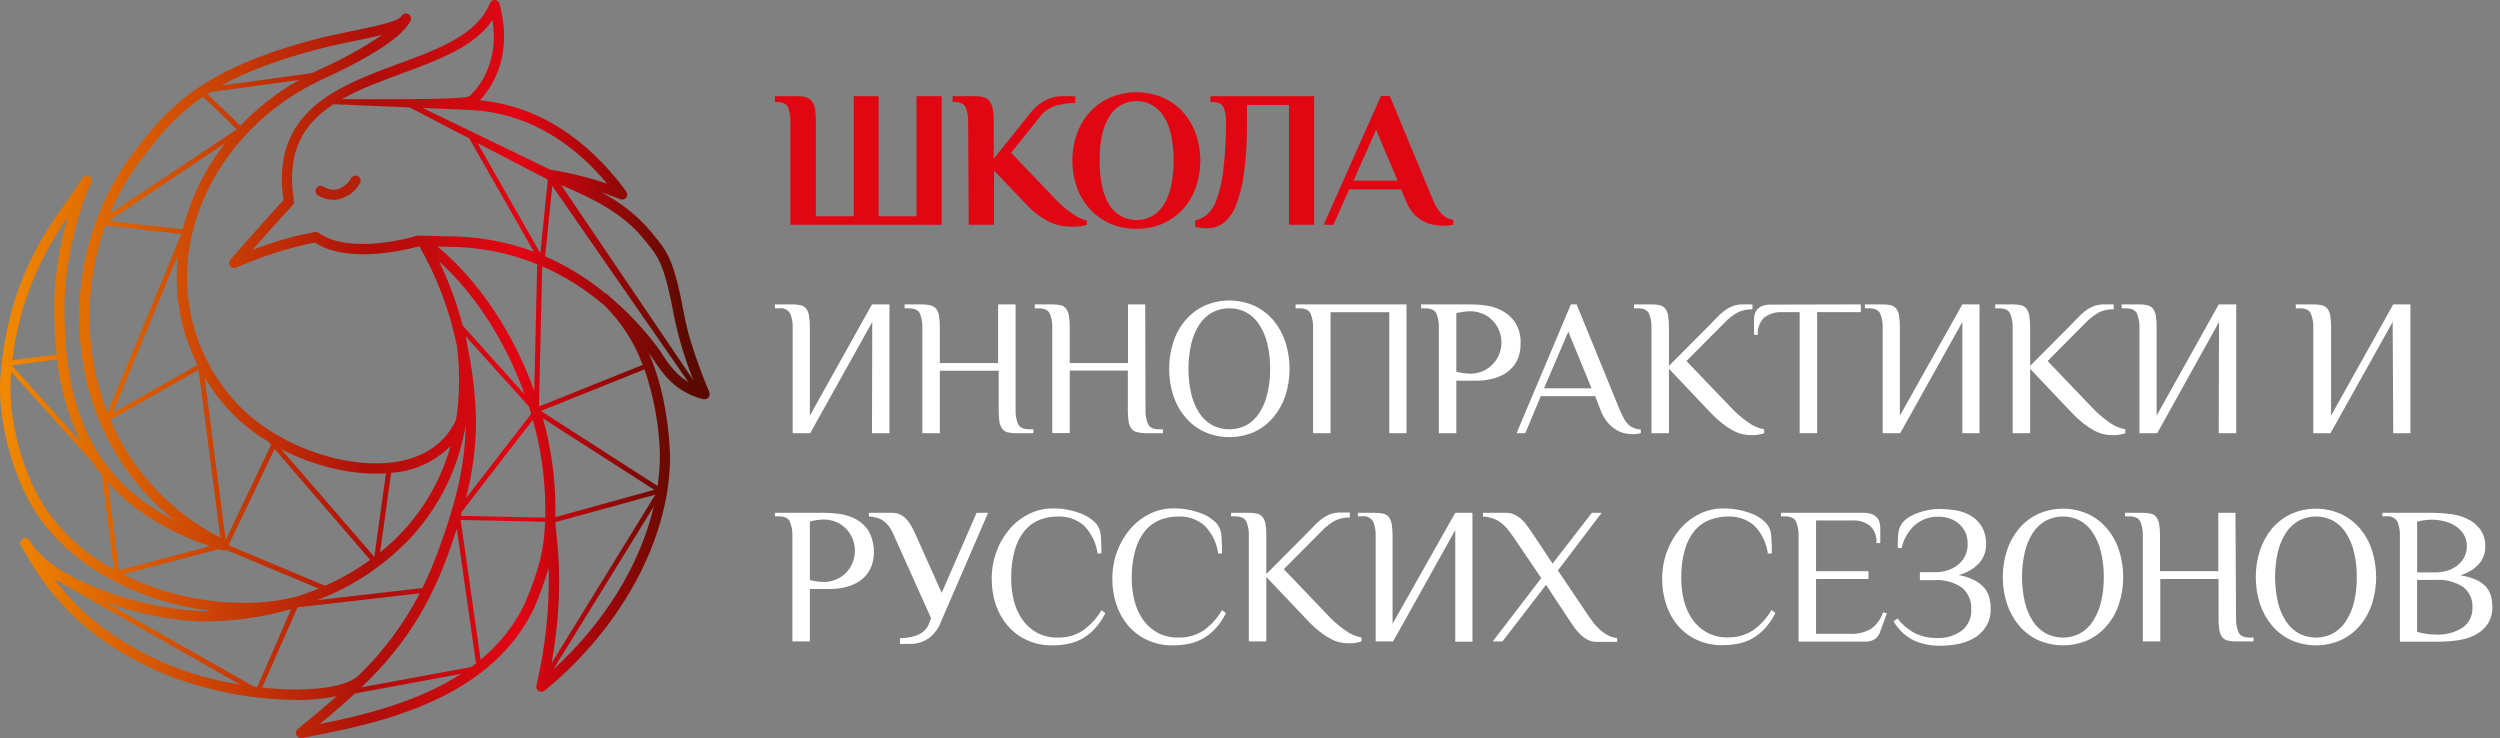 <?xml version="1.0" encoding="UTF-8"?> <svg xmlns="http://www.w3.org/2000/svg" width="271" height="80" viewBox="0 0 271 80" fill="none"><rect x="0" y="0" width="271" height="80" fill="#808080" stroke="none"/><path d="M85.683 13.173C85.704 12.65 85.615 12.129 85.423 11.643C85.249 11.249 84.845 11.056 84.211 11.056H84V10.431H86.547C86.857 10.421 87.166 10.468 87.46 10.569C87.7 10.653 87.907 10.813 88.05 11.024C88.214 11.279 88.318 11.567 88.355 11.867C88.417 12.302 88.446 12.74 88.442 13.179V23.446H92.548V10.425H95.244V23.44H99.35V10.425H102.077V24.364H85.683V13.173Z" fill="#E00612"></path><path d="M104.947 13.173C104.968 12.649 104.877 12.127 104.68 11.643C104.506 11.249 104.102 11.055 103.469 11.055H103.264V10.431H105.804C106.117 10.421 106.428 10.468 106.724 10.568C106.962 10.653 107.167 10.813 107.308 11.024C107.473 11.279 107.581 11.566 107.624 11.867C107.695 12.301 107.728 12.74 107.724 13.179V17.201L111.364 12.654C111.588 12.355 111.831 12.072 112.091 11.805C112.345 11.536 112.631 11.299 112.942 11.099C113.248 10.894 113.58 10.73 113.93 10.612C114.302 10.486 114.693 10.425 115.085 10.431H116.564V11.168C115.829 11.159 115.098 11.264 114.396 11.48C113.726 11.696 113.139 12.112 112.712 12.673L109.606 16.564L114.464 21.648C114.733 21.941 115.022 22.217 115.327 22.472C115.638 22.722 115.949 22.953 116.234 23.159C116.504 23.349 116.788 23.516 117.085 23.659C117.316 23.769 117.56 23.847 117.812 23.89V24.364C117.61 24.432 117.402 24.483 117.191 24.514C116.895 24.558 116.596 24.579 116.296 24.577C115.901 24.576 115.507 24.545 115.116 24.483C114.687 24.412 114.269 24.284 113.874 24.102C113.413 23.886 112.974 23.627 112.563 23.328C112.048 22.942 111.569 22.51 111.134 22.035L107.749 18.481V24.364H105.009L104.947 13.173Z" fill="#E00612"></path><path d="M116.246 17.407C116.239 16.411 116.408 15.421 116.743 14.484C117.054 13.615 117.533 12.817 118.153 12.136C118.769 11.472 119.513 10.94 120.34 10.575C121.243 10.195 122.212 10 123.191 10C124.17 10 125.139 10.195 126.043 10.575C126.869 10.937 127.612 11.469 128.223 12.136C128.837 12.819 129.312 13.617 129.621 14.484C130.283 16.376 130.283 18.438 129.621 20.33C129.312 21.197 128.837 21.995 128.223 22.678C127.612 23.345 126.869 23.877 126.043 24.239C125.139 24.619 124.17 24.814 123.191 24.814C122.212 24.814 121.243 24.619 120.34 24.239C119.513 23.874 118.769 23.343 118.153 22.678C117.533 21.997 117.054 21.199 116.743 20.33C116.408 19.393 116.239 18.403 116.246 17.407V17.407ZM127.217 17.407C127.217 15.325 126.865 13.735 126.161 12.636C125.853 12.122 125.418 11.698 124.899 11.403C124.38 11.108 123.794 10.953 123.198 10.953C122.601 10.953 122.015 11.108 121.496 11.403C120.977 11.698 120.542 12.122 120.234 12.636C119.539 13.754 119.197 15.346 119.197 17.407C119.197 19.468 119.539 21.054 120.234 22.178C120.542 22.692 120.977 23.116 121.496 23.411C122.015 23.706 122.601 23.861 123.198 23.861C123.794 23.861 124.38 23.706 124.899 23.411C125.418 23.116 125.853 22.692 126.161 22.178C126.863 21.054 127.217 19.468 127.217 17.407Z" fill="#E00612"></path><path d="M132.895 13.173C132.915 12.65 132.826 12.129 132.634 11.643C132.46 11.249 132.056 11.056 131.423 11.056H131.211V10.431H142.455V24.364H139.722V11.374H135.175V13.173C135.198 15.052 135.088 16.93 134.845 18.794C134.701 20.011 134.398 21.203 133.945 22.341C133.664 23.081 133.187 23.729 132.566 24.215C132.049 24.567 131.438 24.754 130.814 24.752C130.574 24.754 130.335 24.735 130.099 24.695C129.913 24.668 129.73 24.622 129.553 24.558V23.902C130.02 23.798 130.456 23.584 130.826 23.278C131.313 22.837 131.675 22.274 131.876 21.648C132.241 20.627 132.485 19.566 132.603 18.488C132.818 16.725 132.915 14.949 132.895 13.173V13.173Z" fill="#E00612"></path><path d="M155.357 21.723C155.561 22.275 155.876 22.779 156.283 23.203C156.613 23.549 157.052 23.769 157.525 23.827V24.364C157.414 24.364 157.258 24.415 157.053 24.439C156.848 24.464 156.668 24.471 156.513 24.471C156.15 24.469 155.789 24.436 155.432 24.371C155.035 24.305 154.652 24.177 154.295 23.99C153.898 23.782 153.542 23.503 153.245 23.165C152.871 22.738 152.574 22.248 152.369 21.716L151.885 20.53H146.251L144.536 24.364H143.486L149.698 10.4H150.649L155.357 21.723ZM146.717 19.587H151.5L149.17 14.066L146.717 19.587Z" fill="#E00612"></path><path d="M94.554 34.9L87.82 46.96H85.926V35.537C85.947 35.013 85.858 34.489 85.665 34.001C85.541 33.788 85.356 33.618 85.134 33.515C84.912 33.411 84.664 33.378 84.422 33.42H84V32.995H85.895C86.202 32.989 86.508 33.02 86.808 33.089C87.042 33.144 87.251 33.279 87.398 33.47C87.563 33.703 87.668 33.973 87.702 34.257C87.766 34.681 87.795 35.109 87.789 35.537V45.055L94.523 32.995H96.418V46.96H94.523L94.554 34.9Z" fill="white"></path><path d="M110.09 44.424C110.07 44.947 110.159 45.468 110.351 45.954C110.525 46.341 110.939 46.535 111.594 46.535H112.016V46.96H110.152C109.843 46.966 109.535 46.934 109.233 46.866C109 46.812 108.793 46.677 108.649 46.485C108.483 46.257 108.376 45.991 108.338 45.711C108.277 45.285 108.25 44.854 108.258 44.424V40.19H101.878V46.96H99.983V35.537C100.004 35.012 99.915 34.489 99.722 34.001C99.549 33.613 99.134 33.42 98.48 33.42H98.058V32.995H99.921C100.252 32.99 100.582 33.028 100.903 33.108C101.136 33.166 101.343 33.299 101.493 33.489C101.655 33.723 101.76 33.992 101.797 34.275C101.858 34.699 101.885 35.127 101.878 35.556V39.353H108.196V32.995H110.09V44.424Z" fill="white"></path><path d="M124.172 44.424C124.152 44.947 124.241 45.468 124.433 45.955C124.607 46.342 125.011 46.535 125.645 46.535H126.061V46.96H124.197C123.883 46.961 123.57 46.923 123.266 46.847C123.02 46.799 122.8 46.664 122.644 46.467C122.483 46.236 122.379 45.971 122.34 45.692C122.278 45.266 122.251 44.836 122.259 44.406V40.171H115.96V46.941H114.066V35.537C114.087 35.012 113.998 34.489 113.805 34.001C113.624 33.614 113.227 33.42 112.593 33.42H112.171V32.995H114.066C114.375 32.989 114.683 33.021 114.985 33.089C115.217 33.146 115.423 33.28 115.569 33.47C115.733 33.704 115.84 33.973 115.879 34.257C115.941 34.681 115.968 35.109 115.96 35.537V39.353H122.278V32.995H124.141L124.172 44.424Z" fill="white"></path><path d="M126.739 39.978C126.73 38.993 126.883 38.014 127.192 37.08C127.468 36.214 127.911 35.412 128.497 34.719C129.063 34.051 129.767 33.514 130.559 33.145C131.411 32.767 132.333 32.571 133.264 32.571C134.196 32.571 135.118 32.767 135.97 33.145C136.761 33.516 137.464 34.052 138.032 34.719C138.613 35.415 139.056 36.216 139.337 37.08C139.941 38.968 139.941 41 139.337 42.888C139.053 43.746 138.61 44.543 138.032 45.236C137.465 45.905 136.762 46.444 135.97 46.816C135.117 47.191 134.196 47.384 133.264 47.384C132.333 47.384 131.412 47.191 130.559 46.816C129.766 46.445 129.063 45.906 128.497 45.236C127.914 44.546 127.471 43.748 127.192 42.888C126.882 41.95 126.729 40.966 126.739 39.978V39.978ZM137.684 39.978C137.692 39.063 137.59 38.151 137.38 37.261C137.208 36.525 136.911 35.823 136.504 35.188C136.157 34.642 135.681 34.191 135.119 33.876C134.544 33.573 133.904 33.415 133.255 33.415C132.606 33.415 131.967 33.573 131.392 33.876C130.829 34.191 130.353 34.642 130.006 35.188C129.599 35.823 129.303 36.525 129.13 37.261C128.725 39.051 128.725 40.91 129.13 42.701C129.305 43.436 129.601 44.137 130.006 44.774C130.357 45.317 130.832 45.766 131.392 46.086C131.968 46.384 132.607 46.54 133.255 46.54C133.903 46.54 134.542 46.384 135.119 46.086C135.678 45.766 136.153 45.317 136.504 44.774C136.909 44.137 137.205 43.436 137.38 42.701C137.59 41.809 137.692 40.894 137.684 39.978V39.978Z" fill="white"></path><path d="M152.463 46.96H150.599V33.844H144.232V46.96H142.337V35.537C142.359 35.011 142.268 34.487 142.07 34.001C141.896 33.613 141.492 33.42 140.859 33.42H140.442V32.995H152.463V46.96Z" fill="white"></path><path d="M157.866 46.96H155.972V35.537C155.993 35.012 155.904 34.489 155.711 34.001C155.537 33.613 155.123 33.42 154.468 33.42H154.046V32.995H159.519C160.047 33.002 160.574 33.044 161.097 33.12C161.7 33.206 162.284 33.397 162.823 33.682C163.407 33.984 163.903 34.431 164.265 34.981C164.674 35.663 164.871 36.453 164.83 37.248C164.843 37.779 164.754 38.307 164.569 38.803C164.412 39.206 164.18 39.575 163.886 39.89C163.615 40.18 163.298 40.423 162.948 40.608C162.622 40.788 162.276 40.927 161.917 41.02C161.599 41.108 161.275 41.173 160.947 41.214C160.7 41.246 160.451 41.263 160.202 41.264H157.866V46.96ZM159.444 40.508C159.784 40.501 160.121 40.444 160.444 40.34C160.832 40.218 161.192 40.023 161.507 39.765C161.859 39.479 162.15 39.124 162.364 38.722C162.731 38.024 162.847 37.219 162.691 36.444C162.534 35.67 162.116 34.974 161.507 34.475C161.192 34.219 160.831 34.026 160.444 33.907C160.121 33.802 159.784 33.745 159.444 33.738C159.168 33.738 158.891 33.759 158.618 33.801C158.365 33.832 158.113 33.88 157.866 33.944V40.296C158.114 40.36 158.365 40.41 158.618 40.446C158.892 40.485 159.168 40.505 159.444 40.508V40.508Z" fill="white"></path><path d="M177.863 46.96C177.59 47.034 177.308 47.07 177.025 47.066C176.745 47.063 176.467 47.036 176.192 46.985C175.85 46.919 175.521 46.792 175.223 46.61C174.857 46.389 174.529 46.108 174.254 45.779C173.901 45.344 173.627 44.849 173.446 44.318L172.918 42.944H167.023L165.34 46.96H164.396L170.284 32.995H170.906L175.546 44.349C175.72 44.743 175.875 45.08 176.024 45.355C176.149 45.602 176.315 45.826 176.515 46.017C176.685 46.181 176.886 46.311 177.105 46.398C177.348 46.492 177.603 46.549 177.863 46.566V46.96ZM167.371 42.095H172.527L170.005 35.955L167.371 42.095Z" fill="white"></path><path d="M179.019 32.995C179.328 32.989 179.637 33.021 179.939 33.089C180.172 33.147 180.379 33.281 180.529 33.47C180.694 33.703 180.798 33.973 180.833 34.257C180.894 34.681 180.921 35.109 180.914 35.537V39.659L185.337 35.219C185.604 34.95 185.859 34.688 186.107 34.425C186.346 34.167 186.606 33.929 186.884 33.714C187.162 33.501 187.467 33.327 187.791 33.195C188.149 33.057 188.531 32.99 188.915 32.995H189.965V33.526C189.441 33.515 188.922 33.62 188.443 33.832C187.871 34.134 187.355 34.531 186.915 35.006L182.809 39.135L187.654 44.193C188.205 44.78 188.815 45.308 189.474 45.767C189.992 46.159 190.594 46.422 191.232 46.535V46.96C191.05 47.023 190.863 47.074 190.673 47.11C190.406 47.156 190.136 47.177 189.865 47.172C189.557 47.171 189.249 47.14 188.946 47.079C188.587 46.998 188.24 46.87 187.915 46.698C187.497 46.476 187.1 46.217 186.728 45.923C186.233 45.531 185.767 45.101 185.337 44.637L180.914 39.978V46.96H179.019V35.537C179.04 35.012 178.952 34.489 178.758 34.001C178.584 33.614 178.181 33.42 177.547 33.42H177.131V32.995H179.019Z" fill="white"></path><path d="M201.711 32.995V33.838H196.977V46.953H195.083V33.838H193.188C192.489 33.795 191.798 34.003 191.237 34.425C190.991 34.666 190.801 34.959 190.683 35.284C190.565 35.608 190.521 35.955 190.554 36.299H190.138V34.713C190.136 34.502 190.159 34.293 190.206 34.088C190.254 33.89 190.348 33.706 190.48 33.551C190.63 33.383 190.817 33.252 191.026 33.17C191.314 33.061 191.62 33.01 191.927 33.02L201.711 32.995Z" fill="white"></path><path d="M212.719 34.9L205.979 46.96H204.084V35.537C204.105 35.012 204.016 34.489 203.823 34.001C203.649 33.614 203.235 33.42 202.581 33.42H202.158V32.995H204.053C204.362 32.989 204.671 33.021 204.972 33.089C205.205 33.147 205.413 33.281 205.562 33.47C205.725 33.704 205.829 33.974 205.867 34.257C205.928 34.681 205.955 35.109 205.948 35.537V45.055L212.719 32.995H214.582V46.96H212.719V34.9Z" fill="white"></path><path d="M218.173 32.995C218.48 32.989 218.787 33.021 219.086 33.089C219.32 33.146 219.528 33.28 219.676 33.47C219.841 33.703 219.946 33.973 219.981 34.257C220.044 34.681 220.073 35.109 220.068 35.537V39.659L224.484 35.219C224.751 34.95 225.006 34.688 225.255 34.425C225.494 34.167 225.753 33.929 226.031 33.714C226.309 33.501 226.614 33.327 226.938 33.195C227.297 33.057 227.678 32.99 228.062 32.995H229.119V33.526C228.593 33.514 228.071 33.619 227.59 33.832C227.019 34.134 226.502 34.531 226.062 35.006L221.962 39.135L226.801 44.193C227.353 44.779 227.963 45.306 228.622 45.767C229.139 46.159 229.741 46.422 230.38 46.535V46.96C230.197 47.023 230.01 47.074 229.82 47.11C229.554 47.157 229.283 47.178 229.013 47.172C228.704 47.171 228.396 47.14 228.094 47.079C227.735 46.997 227.388 46.869 227.062 46.698C226.645 46.475 226.248 46.216 225.876 45.923C225.381 45.529 224.916 45.099 224.484 44.637L220.068 39.978V46.96H218.173V35.537C218.195 35.012 218.103 34.488 217.906 34.001C217.732 33.614 217.328 33.42 216.701 33.42H216.278V32.995H218.173Z" fill="white"></path><path d="M240.542 34.9L233.84 46.96H231.914V35.537C231.935 35.012 231.846 34.489 231.653 34.001C231.479 33.614 231.065 33.42 230.411 33.42H229.988V32.995H231.852C232.161 32.989 232.47 33.021 232.771 33.089C233.016 33.141 233.235 33.275 233.392 33.47C233.555 33.704 233.659 33.974 233.697 34.257C233.758 34.681 233.785 35.109 233.778 35.537V45.055L240.511 32.995H242.406V46.96H240.511L240.542 34.9Z" fill="white"></path><path d="M259.365 34.9L252.625 46.96H250.762V35.537C250.783 35.012 250.694 34.489 250.501 34.001C250.327 33.614 249.923 33.42 249.29 33.42H248.867V32.995H250.762C251.071 32.989 251.38 33.021 251.681 33.089C251.926 33.141 252.145 33.275 252.302 33.47C252.465 33.704 252.569 33.974 252.607 34.257C252.668 34.681 252.695 35.109 252.688 35.537V45.055L259.428 32.995H261.291V46.96H259.428L259.365 34.9Z" fill="white"></path><path d="M87.789 69.53H85.895V58.089C85.914 57.564 85.823 57.04 85.627 56.553C85.454 56.165 85.05 55.972 84.416 55.972H84V55.591H89.473C90.001 55.598 90.528 55.64 91.051 55.716C91.654 55.804 92.237 55.994 92.778 56.278C93.337 56.583 93.813 57.023 94.163 57.558C94.477 58.138 94.667 58.778 94.719 59.437C94.772 60.095 94.686 60.757 94.467 61.38C94.31 61.783 94.078 62.152 93.784 62.467C93.513 62.759 93.196 63.004 92.846 63.191C92.519 63.367 92.173 63.505 91.815 63.604C91.499 63.689 91.177 63.752 90.852 63.791C90.603 63.825 90.352 63.843 90.1 63.847H87.789V69.53ZM89.367 63.085C89.707 63.078 90.044 63.021 90.367 62.917C90.754 62.792 91.114 62.598 91.43 62.342C91.783 62.058 92.073 61.703 92.281 61.299C92.647 60.601 92.762 59.797 92.607 59.023C92.452 58.25 92.036 57.553 91.43 57.052C91.114 56.798 90.753 56.606 90.367 56.484C90.044 56.38 89.707 56.323 89.367 56.315C89.088 56.315 88.81 56.336 88.535 56.378C88.284 56.413 88.035 56.463 87.789 56.528V62.873C88.035 62.937 88.284 62.987 88.535 63.023C88.81 63.065 89.088 63.086 89.367 63.085V63.085Z" fill="white"></path><path d="M100.921 66.995L97.026 58.32C96.902 58.02 96.766 57.739 96.629 57.471C96.489 57.21 96.316 56.968 96.113 56.753C95.897 56.532 95.639 56.356 95.355 56.234C94.984 56.083 94.588 56 94.188 55.991V55.591H96.71C97.019 55.586 97.326 55.655 97.604 55.791C97.862 55.924 98.094 56.104 98.287 56.322C98.49 56.549 98.668 56.798 98.815 57.065C98.971 57.343 99.112 57.628 99.238 57.921L102.077 64.266L105.866 55.591H107.108L101.934 67.551C101.675 68.196 101.245 68.757 100.691 69.175C100.08 69.603 99.349 69.821 98.604 69.799H97.554V69.175C97.871 69.174 98.186 69.149 98.499 69.1C98.813 69.052 99.121 68.97 99.418 68.856C99.699 68.745 99.957 68.584 100.182 68.382C100.417 68.162 100.598 67.891 100.71 67.588L100.921 66.995Z" fill="white"></path><path d="M118.98 60.013C118.829 58.861 118.308 57.791 117.495 56.965C116.708 56.291 115.695 55.943 114.663 55.991C113.999 55.988 113.34 56.106 112.718 56.34C112.095 56.58 111.542 56.973 111.109 57.483C110.6 58.092 110.228 58.803 110.016 59.569C109.724 60.607 109.588 61.682 109.612 62.761C109.61 63.546 109.706 64.329 109.898 65.09C110.069 65.816 110.372 66.505 110.793 67.12C111.199 67.713 111.735 68.207 112.358 68.563C113.066 68.943 113.86 69.133 114.663 69.112C115.623 69.139 116.569 68.873 117.377 68.35C118.202 67.77 118.892 67.018 119.402 66.146L119.819 66.464C119.524 67.069 119.145 67.628 118.694 68.125C118.306 68.551 117.856 68.916 117.359 69.206C116.877 69.482 116.355 69.678 115.812 69.787C115.227 69.902 114.632 69.959 114.035 69.955C113.102 69.969 112.178 69.777 111.327 69.393C110.539 69.037 109.836 68.515 109.264 67.863C108.685 67.195 108.24 66.421 107.954 65.584C107.648 64.677 107.495 63.725 107.5 62.767C107.494 61.753 107.668 60.746 108.016 59.794C108.34 58.91 108.815 58.09 109.42 57.371C109.993 56.694 110.697 56.139 111.488 55.741C112.275 55.337 113.145 55.123 114.029 55.116C115.053 55.093 116.073 55.263 117.036 55.616C117.736 55.852 118.367 56.263 118.868 56.809C119.159 57.201 119.322 57.675 119.334 58.164C119.371 58.745 119.396 59.351 119.396 59.988L118.98 60.013Z" fill="white"></path><path d="M132.05 60.013C131.902 58.86 131.38 57.789 130.565 56.965C129.78 56.292 128.77 55.944 127.739 55.991C127.073 55.987 126.412 56.106 125.788 56.34C125.165 56.58 124.612 56.973 124.179 57.483C123.672 58.093 123.3 58.804 123.086 59.569C122.794 60.607 122.658 61.682 122.682 62.761C122.683 63.546 122.779 64.328 122.968 65.09C123.144 65.814 123.447 66.502 123.862 67.12C124.271 67.712 124.806 68.205 125.428 68.562C126.138 68.944 126.934 69.133 127.739 69.112C128.699 69.137 129.645 68.871 130.453 68.35C131.276 67.769 131.964 67.017 132.472 66.145L132.895 66.464C132.596 67.067 132.215 67.627 131.764 68.125C131.376 68.551 130.926 68.916 130.429 69.206C129.947 69.482 129.425 69.678 128.882 69.787C128.297 69.902 127.701 69.959 127.105 69.955C126.172 69.969 125.248 69.777 124.397 69.393C123.61 69.035 122.907 68.513 122.334 67.863C121.757 67.193 121.314 66.417 121.03 65.577C120.724 64.67 120.571 63.718 120.576 62.761C120.57 61.747 120.745 60.74 121.092 59.788C121.416 58.904 121.891 58.084 122.496 57.364C123.071 56.686 123.776 56.131 124.571 55.734C125.355 55.33 126.223 55.116 127.105 55.11C128.13 55.087 129.149 55.257 130.112 55.61C130.813 55.846 131.443 56.256 131.944 56.802C132.235 57.195 132.398 57.668 132.41 58.158C132.454 58.739 132.472 59.344 132.472 59.981L132.05 60.013Z" fill="white"></path><path d="M135.374 55.591C135.683 55.585 135.992 55.616 136.293 55.684C136.527 55.742 136.734 55.876 136.883 56.065C137.045 56.3 137.149 56.57 137.188 56.852C137.247 57.266 137.274 57.683 137.269 58.101V62.223L141.692 57.783C141.959 57.514 142.213 57.252 142.462 56.99C142.701 56.731 142.961 56.493 143.238 56.278C143.516 56.065 143.821 55.891 144.145 55.759C144.504 55.621 144.886 55.554 145.27 55.559H146.319V56.09C145.796 56.079 145.276 56.184 144.798 56.396C144.226 56.698 143.709 57.095 143.269 57.57L139.163 61.699L144.009 66.764C144.559 67.349 145.169 67.874 145.829 68.331C146.348 68.722 146.949 68.987 147.587 69.106V69.524C147.404 69.588 147.217 69.638 147.028 69.674C146.759 69.721 146.486 69.742 146.214 69.736C145.907 69.735 145.601 69.704 145.301 69.643C144.941 69.565 144.594 69.437 144.27 69.262C143.85 69.043 143.453 68.783 143.083 68.487C142.586 68.097 142.12 67.666 141.692 67.201L137.269 62.542V69.524H135.374V58.089C135.395 57.564 135.306 57.041 135.113 56.552C134.939 56.165 134.525 55.972 133.871 55.972H133.448V55.591H135.374Z" fill="white"></path><path d="M157.749 57.464L151.016 69.524H149.121V58.089C149.142 57.564 149.053 57.041 148.86 56.553C148.737 56.34 148.552 56.17 148.33 56.066C148.107 55.962 147.859 55.929 147.618 55.972H147.195V55.591H149.059C149.366 55.584 149.673 55.615 149.972 55.684C150.207 55.739 150.415 55.874 150.562 56.065C150.726 56.299 150.831 56.569 150.867 56.852C150.929 57.266 150.958 57.683 150.954 58.101V67.619L157.749 55.591H159.613V69.555H157.749V57.464Z" fill="white"></path><path d="M162.868 69.531H161.812L167.074 62.661L164.129 58.327C163.943 58.058 163.757 57.789 163.558 57.533C163.362 57.267 163.137 57.024 162.887 56.809C162.617 56.582 162.316 56.397 161.992 56.259C161.596 56.101 161.176 56.012 160.75 55.997V55.591H163.272C163.597 55.587 163.918 55.659 164.21 55.803C164.499 55.946 164.764 56.132 164.999 56.353C165.231 56.58 165.44 56.832 165.62 57.102C165.819 57.377 166.005 57.652 166.192 57.92L168.298 61.093L172.559 55.591H173.615L168.875 61.836L172.242 66.833C172.429 67.101 172.621 67.364 172.832 67.626C173.042 67.886 173.275 68.127 173.528 68.344C173.777 68.561 174.053 68.746 174.348 68.894C174.645 69.043 174.968 69.134 175.299 69.162V69.581H173.087C172.763 69.584 172.442 69.513 172.149 69.374C171.859 69.232 171.593 69.044 171.36 68.819C171.118 68.588 170.896 68.337 170.695 68.069C170.497 67.794 170.31 67.526 170.136 67.257L167.589 63.398L162.868 69.531Z" fill="white"></path><path d="M191.636 60.013C191.49 58.861 190.97 57.79 190.157 56.965C189.369 56.293 188.357 55.945 187.325 55.991C186.659 55.988 185.998 56.106 185.374 56.34C184.745 56.572 184.184 56.959 183.741 57.465C183.236 58.076 182.864 58.786 182.647 59.55C182.357 60.589 182.223 61.664 182.25 62.742C182.249 63.527 182.343 64.309 182.529 65.071C182.706 65.796 183.009 66.483 183.424 67.101C183.833 67.695 184.37 68.188 184.995 68.544C185.703 68.925 186.497 69.115 187.3 69.093C188.26 69.118 189.206 68.853 190.015 68.332C190.837 67.751 191.526 66.999 192.034 66.127L192.456 66.445C192.159 67.049 191.781 67.608 191.332 68.107C190.941 68.53 190.491 68.894 189.996 69.187C189.513 69.464 188.989 69.66 188.443 69.768C187.858 69.883 187.263 69.94 186.666 69.936C185.736 69.95 184.813 69.758 183.964 69.374C183.175 69.019 182.472 68.498 181.902 67.844C181.336 67.181 180.906 66.413 180.635 65.584C180.326 64.677 180.172 63.725 180.181 62.767C180.172 61.753 180.346 60.745 180.697 59.794C181.016 58.909 181.489 58.089 182.094 57.371C182.669 56.692 183.375 56.138 184.169 55.741C184.954 55.337 185.822 55.123 186.704 55.116C187.73 55.093 188.752 55.263 189.716 55.616C190.415 55.854 191.043 56.264 191.543 56.809C191.834 57.201 191.996 57.675 192.009 58.164C192.052 58.745 192.071 59.351 192.071 59.988L191.636 60.013Z" fill="white"></path><path d="M202.034 55.591C202.339 55.58 202.643 55.631 202.928 55.741C203.138 55.824 203.325 55.954 203.475 56.122C203.609 56.276 203.702 56.46 203.748 56.659C203.798 56.863 203.823 57.073 203.823 57.283V58.87H203.401C203.435 58.526 203.392 58.178 203.274 57.854C203.155 57.529 202.965 57.236 202.717 56.996C202.159 56.575 201.469 56.37 200.773 56.415H196.859V61.917H202.543V62.761H196.859V68.706H200.543C201.332 68.748 202.116 68.564 202.804 68.175C203.426 67.736 203.889 67.104 204.121 66.376L204.537 66.483L203.804 68.494C203.702 68.804 203.507 69.075 203.245 69.268C202.943 69.467 202.587 69.565 202.227 69.549H194.965V58.089C194.986 57.563 194.895 57.039 194.698 56.553C194.524 56.165 194.12 55.972 193.492 55.972H193.058V55.591H202.034Z" fill="white"></path><path d="M208.116 62.023H209.7C210.165 62.033 210.628 61.97 211.073 61.836C211.484 61.714 211.869 61.517 212.21 61.255C212.54 61.002 212.809 60.678 212.999 60.306C213.205 59.892 213.308 59.433 213.297 58.969C213.307 58.517 213.214 58.068 213.023 57.658C212.851 57.304 212.605 56.991 212.303 56.74C212.008 56.489 211.666 56.303 211.296 56.19C210.921 56.071 210.529 56.01 210.135 56.009C209.203 55.982 208.293 56.302 207.582 56.908C206.85 57.566 206.345 58.441 206.141 59.407H205.718C205.718 58.782 205.718 58.239 205.78 57.802C205.816 57.383 205.976 56.985 206.24 56.659C206.446 56.411 206.692 56.2 206.967 56.034C207.284 55.847 207.619 55.692 207.967 55.572C208.338 55.443 208.718 55.343 209.104 55.272C209.479 55.204 209.859 55.168 210.24 55.166C210.802 55.171 211.363 55.217 211.918 55.303C212.492 55.389 213.047 55.575 213.558 55.853C214.063 56.14 214.489 56.547 214.8 57.04C215.154 57.659 215.324 58.368 215.291 59.082C215.288 59.786 215.034 60.466 214.576 60.999C213.968 61.656 213.182 62.121 212.315 62.336C212.887 62.437 213.443 62.616 213.968 62.867C214.37 63.064 214.734 63.333 215.042 63.66C215.311 63.956 215.509 64.311 215.62 64.696C215.735 65.103 215.792 65.523 215.788 65.945C215.819 66.654 215.635 67.356 215.26 67.957C214.923 68.477 214.464 68.906 213.924 69.206C213.37 69.51 212.77 69.721 212.148 69.83C211.543 69.939 210.93 69.995 210.315 69.999C209.339 70.015 208.371 69.822 207.476 69.43C206.552 68.974 205.782 68.252 205.265 67.357L205.687 67.038C206.16 67.667 206.759 68.188 207.445 68.569C208.231 68.983 209.111 69.186 209.998 69.156C210.956 69.203 211.901 68.918 212.676 68.35C213.009 68.079 213.274 67.732 213.449 67.338C213.624 66.944 213.704 66.514 213.682 66.083C213.712 65.637 213.638 65.19 213.466 64.778C213.293 64.365 213.027 64 212.688 63.71C211.814 63.101 210.76 62.81 209.7 62.885H208.116V62.023Z" fill="white"></path><path d="M217.105 62.548C217.1 61.564 217.253 60.585 217.558 59.65C217.842 58.788 218.285 57.987 218.863 57.289C219.43 56.623 220.134 56.086 220.925 55.716C221.777 55.337 222.699 55.141 223.63 55.141C224.562 55.141 225.484 55.337 226.336 55.716C227.128 56.084 227.832 56.621 228.398 57.289C228.981 57.984 229.424 58.786 229.703 59.65C230.307 61.538 230.307 63.57 229.703 65.458C229.425 66.32 228.982 67.117 228.398 67.807C227.834 68.478 227.13 69.018 226.336 69.387C225.483 69.761 224.561 69.955 223.63 69.955C222.699 69.955 221.778 69.761 220.925 69.387C220.132 69.016 219.428 68.477 218.863 67.807C218.283 67.114 217.841 66.317 217.558 65.458C217.251 64.519 217.098 63.536 217.105 62.548V62.548ZM228.05 62.548C228.061 61.633 227.959 60.721 227.746 59.831C227.574 59.095 227.277 58.394 226.87 57.758C226.525 57.211 226.048 56.76 225.485 56.446C224.91 56.143 224.27 55.984 223.621 55.984C222.972 55.984 222.332 56.143 221.758 56.446C221.192 56.76 220.714 57.211 220.366 57.758C219.959 58.394 219.662 59.095 219.49 59.831C219.084 61.621 219.084 63.481 219.49 65.271C219.663 66.007 219.96 66.708 220.366 67.344C220.717 67.889 221.195 68.339 221.758 68.656C222.332 68.96 222.972 69.118 223.621 69.118C224.27 69.118 224.91 68.96 225.485 68.656C226.046 68.338 226.521 67.888 226.87 67.344C227.276 66.708 227.572 66.007 227.746 65.271C227.959 64.379 228.061 63.465 228.05 62.548V62.548Z" fill="white"></path><path d="M242.387 66.995C242.367 67.518 242.456 68.039 242.648 68.525C242.822 68.919 243.226 69.112 243.859 69.112H244.282V69.531H242.387C242.078 69.537 241.769 69.505 241.468 69.437C241.234 69.381 241.025 69.247 240.878 69.056C240.717 68.828 240.613 68.564 240.573 68.288C240.511 67.86 240.484 67.427 240.492 66.995V62.761H234.175V69.531H232.28V58.089C232.301 57.564 232.212 57.041 232.019 56.553C231.845 56.166 231.431 55.972 230.777 55.972H230.354V55.591H232.249C232.558 55.585 232.867 55.617 233.169 55.685C233.402 55.743 233.609 55.877 233.759 56.066C233.92 56.3 234.024 56.57 234.063 56.853C234.123 57.266 234.15 57.684 234.144 58.102V61.911H240.461V55.591H242.325L242.387 66.995Z" fill="white"></path><path d="M244.53 62.548C244.522 61.564 244.675 60.584 244.983 59.65C245.267 58.788 245.71 57.987 246.288 57.289C246.854 56.623 247.555 56.087 248.344 55.716C249.196 55.337 250.118 55.141 251.049 55.141C251.981 55.141 252.903 55.337 253.755 55.716C254.547 56.084 255.251 56.621 255.817 57.289C256.4 57.984 256.843 58.786 257.122 59.65C257.727 61.538 257.727 63.57 257.122 65.458C256.844 66.32 256.401 67.117 255.817 67.807C255.253 68.478 254.549 69.018 253.755 69.387C252.902 69.761 251.981 69.955 251.049 69.955C250.118 69.955 249.197 69.761 248.344 69.387C247.551 69.016 246.847 68.477 246.282 67.807C245.702 67.114 245.26 66.317 244.977 65.458C244.669 64.52 244.518 63.536 244.53 62.548ZM255.475 62.548C255.486 61.633 255.384 60.721 255.171 59.831C254.999 59.095 254.703 58.394 254.295 57.758C253.948 57.212 253.472 56.762 252.91 56.446C252.335 56.144 251.695 55.986 251.046 55.986C250.397 55.986 249.758 56.144 249.183 56.446C248.62 56.762 248.144 57.212 247.797 57.758C247.39 58.394 247.094 59.095 246.922 59.831C246.516 61.621 246.516 63.481 246.922 65.271C247.095 66.007 247.391 66.708 247.797 67.344C248.148 67.887 248.623 68.337 249.183 68.656C249.758 68.959 250.397 69.117 251.046 69.117C251.695 69.117 252.335 68.959 252.91 68.656C253.47 68.337 253.945 67.887 254.295 67.344C254.704 66.708 255.002 66.007 255.177 65.271C255.388 64.379 255.489 63.465 255.475 62.548Z" fill="white"></path><path d="M263.707 55.591C264.316 55.594 264.923 55.633 265.527 55.709C266.171 55.776 266.801 55.947 267.391 56.215C267.952 56.469 268.444 56.855 268.826 57.34C269.236 57.905 269.44 58.595 269.403 59.294C269.408 59.938 269.188 60.563 268.782 61.062C268.223 61.684 267.499 62.135 266.695 62.361C267.279 62.447 267.849 62.608 268.391 62.842C268.79 63.014 269.151 63.265 269.453 63.579C269.714 63.859 269.905 64.197 270.012 64.565C270.119 64.952 270.172 65.351 270.168 65.752C270.198 66.438 270.011 67.116 269.633 67.688C269.28 68.183 268.811 68.582 268.267 68.85C267.679 69.135 267.05 69.325 266.403 69.412C265.734 69.508 265.06 69.556 264.384 69.555H260.148V58.089C260.169 57.564 260.08 57.041 259.887 56.553C259.765 56.345 259.585 56.179 259.369 56.076C259.154 55.972 258.912 55.936 258.675 55.972H258.253V55.591H263.707ZM264.024 62.048C264.445 62.05 264.863 61.989 265.266 61.867C265.655 61.754 266.019 61.57 266.341 61.324C266.657 61.088 266.918 60.786 267.105 60.437C267.311 60.054 267.414 59.623 267.403 59.188C267.418 58.728 267.292 58.275 267.043 57.889C266.808 57.532 266.501 57.228 266.142 56.996C265.759 56.759 265.339 56.588 264.9 56.49C264.472 56.387 264.035 56.335 263.595 56.334C263.317 56.334 263.038 56.355 262.763 56.397C262.512 56.433 262.263 56.483 262.017 56.546V62.048H264.024ZM262.011 62.867V68.487C262.338 68.588 262.673 68.663 263.011 68.712C263.342 68.761 263.677 68.786 264.011 68.787C265.052 68.851 266.087 68.585 266.968 68.025C267.312 67.775 267.587 67.442 267.769 67.056C267.951 66.671 268.035 66.247 268.012 65.821C268.034 65.399 267.953 64.978 267.777 64.595C267.6 64.212 267.334 63.878 266.999 63.622C266.109 63.056 265.063 62.79 264.011 62.86L262.011 62.867Z" fill="white"></path><path d="M76.889 42.516C76.889 42.47 74.874 37.897 74.196 34.277C73.06 28.172 72.386 27.352 70.909 25.538L70.572 25.122C69.071 23.351 67.231 21.896 65.162 20.844C65.861 21.077 66.556 21.327 67.243 21.601C67.353 21.644 67.474 21.65 67.588 21.618C67.703 21.587 67.804 21.52 67.877 21.427C67.95 21.334 67.991 21.219 67.995 21.101C67.998 20.983 67.964 20.866 67.896 20.769C64.854 16.608 59.678 11.614 52.008 10.865C54.031 8.743 55.441 5.139 54.147 0.416C54.118 0.302 54.054 0.201 53.963 0.126C53.873 0.051 53.761 0.007 53.644 6.50204e-05H53.619C53.507 -0.002 53.397 0.031 53.304 0.093C53.211 0.156 53.139 0.245 53.098 0.35C51.742 3.766 47.581 5.297 43.174 6.924C36.674 9.33 29.312 12.047 30.727 21.68C28.23 24.427 24.993 28.105 24.96 28.147C24.877 28.243 24.829 28.364 24.824 28.49C24.82 28.617 24.859 28.741 24.935 28.842C25.012 28.943 25.121 29.015 25.244 29.046C25.367 29.077 25.497 29.065 25.613 29.013C28.342 27.798 31.196 26.884 34.123 26.287C37.294 28.368 42.537 27.46 45.462 26.703C47.376 30.047 48.745 33.674 49.52 37.448L49.549 37.672C49.869 40.279 49.832 42.916 49.441 45.512C47.951 48.712 44.996 49.773 42.783 50.09C36.957 50.922 29.292 47.959 25.305 43.311C23.202 40.938 21.694 38.099 20.904 35.029C20.113 31.958 20.064 28.744 20.761 25.65C22.367 18.331 27.723 11.91 35.08 8.535C38.825 6.82 43.494 4.34 44.497 2.251C44.529 2.186 44.547 2.114 44.551 2.041C44.555 1.968 44.545 1.895 44.52 1.826C44.496 1.758 44.458 1.694 44.409 1.64C44.36 1.586 44.301 1.542 44.235 1.511C44.161 1.475 44.08 1.456 43.998 1.457C43.894 1.456 43.791 1.485 43.703 1.541C43.615 1.596 43.544 1.675 43.498 1.769C43.232 2.326 40.56 2.871 38.417 3.312C37.169 3.566 35.896 3.828 34.622 4.145C21.581 7.445 17.977 12.051 14.806 16.113L14.652 16.304C9.326 23.124 7.341 32.392 9.351 41.105C10.682 47.144 14.048 52.541 18.884 56.394C10.424 52.1 6.816 44.742 6.991 32.741C7.079 27.103 9.209 21.04 9.879 19.875C9.953 19.747 9.972 19.596 9.934 19.453C9.896 19.311 9.803 19.191 9.675 19.117C9.548 19.044 9.396 19.024 9.254 19.062C9.112 19.1 8.991 19.194 8.918 19.321V19.321C8.552 19.953 8.031 20.686 7.424 21.535C4.802 25.213 0.832 30.777 0.046 40.802C-0.295 45.321 1.294 51.463 3.791 55.404C7.815 61.704 15.501 65.341 22.908 66.223C22.634 66.223 22.363 66.223 22.076 66.223C16.179 66.223 5.672 63.023 3.234 58.604C3.162 58.475 3.043 58.38 2.902 58.34C2.76 58.299 2.609 58.316 2.48 58.387C2.352 58.459 2.257 58.578 2.216 58.719C2.176 58.86 2.193 59.012 2.264 59.141C4.898 63.909 8.793 69.269 17.894 73.093C22.431 74.888 27.259 75.831 32.138 75.877C33.604 75.896 35.067 75.757 36.503 75.461C35.188 76.626 33.79 77.791 32.284 79.015C32.187 79.091 32.119 79.199 32.091 79.319C32.063 79.439 32.077 79.565 32.13 79.677C32.174 79.772 32.245 79.854 32.334 79.91C32.424 79.967 32.527 79.997 32.633 79.997C32.666 80.001 32.7 80.001 32.733 79.997C40.323 78.561 53.023 76.16 57.884 65.932C58.509 64.501 59.041 63.032 59.478 61.533C59.583 65.835 59.135 70.133 58.146 74.321C58.122 74.433 58.133 74.55 58.178 74.656C58.222 74.762 58.298 74.851 58.396 74.912C58.484 74.965 58.584 74.994 58.687 74.995C58.816 74.995 58.941 74.951 59.041 74.87C67.63 67.817 72.831 57.909 72.623 48.999C72.41 44.838 71.638 41.247 70.31 38.226C70.489 38.467 70.668 38.733 70.855 39.017C71.824 40.481 73.156 42.483 76.244 43.282C76.289 43.288 76.335 43.288 76.381 43.282C76.46 43.28 76.538 43.262 76.61 43.228C76.682 43.195 76.745 43.146 76.797 43.086C76.864 43.009 76.908 42.915 76.924 42.814C76.94 42.714 76.928 42.61 76.889 42.516ZM69.71 25.821L70.052 26.237C71.404 27.902 72.024 28.634 73.106 34.456C73.595 36.765 74.285 39.028 75.166 41.218L60.834 20.062C64.326 21.522 67.542 23.166 69.71 25.821ZM65.474 33.062C67.331 34.892 68.761 37.108 69.665 39.553L58.471 44.047C58.471 43.998 58.437 43.948 58.425 43.898L58.775 28.867C61.204 29.931 63.462 31.35 65.474 33.078V33.062ZM60.302 57.746C60.264 57.393 60.231 57.097 60.214 56.86V56.598L71.034 53.627L59.798 71.874C61.051 64.713 60.556 60.102 60.302 57.763V57.746ZM51.08 72.303L39.175 74.508C39.387 74.308 39.591 74.092 39.795 73.901L40.04 73.672C43.644 70.022 46.453 65.973 48.633 59.91C48.954 59.02 49.245 58.167 49.52 57.326L51.6 71.92C51.43 72.045 51.255 72.174 51.08 72.303ZM29.766 48.671L40.128 60.693C38.599 61.79 36.964 62.729 35.246 63.497L24.777 59.111L29.766 48.671ZM44.822 57.967C47.802 54.612 49.766 50.478 50.485 46.049C50.406 50.739 49.32 54.713 47.572 59.528C47.053 60.966 46.456 62.374 45.783 63.747L34.385 65.054C38.37 63.539 41.944 61.112 44.822 57.967V57.967ZM50.589 36.99C50.543 36.798 50.502 36.611 50.46 36.424L57.343 44.077C57.426 44.339 57.501 44.601 57.576 44.863L50.502 54.018C51.233 51.238 51.603 48.375 51.6 45.5C51.53 42.692 51.194 39.897 50.597 37.152L50.589 36.99ZM50.098 55.429L57.755 45.512C58.629 48.572 59.084 51.735 59.107 54.917C59.107 55.333 59.107 55.749 59.107 56.111L49.953 55.916C50.007 55.753 50.052 55.591 50.098 55.429ZM60.202 56.057C60.202 55.691 60.202 55.312 60.202 54.917C60.181 51.68 59.727 48.461 58.849 45.346L70.917 53.094L60.202 56.057ZM57.913 42.375C55.67 36.133 51.942 30.461 47.414 26.724C47.83 26.724 48.221 26.753 48.525 26.753C51.854 26.743 55.152 27.384 58.233 28.642L57.913 42.375ZM59.374 19.462V19.488C59.372 19.507 59.372 19.526 59.374 19.546L58.575 27.452L51.763 15.509L59.374 19.462ZM65.811 19.916C63.81 19.233 61.754 18.727 59.665 18.401L45.833 11.706L50.901 11.918C57.78 12.222 62.674 16.133 65.811 19.916ZM43.561 7.965C47.601 6.471 51.446 5.052 53.386 2.172C53.968 5.855 52.707 8.635 51.039 10.278C51.002 10.308 50.967 10.34 50.935 10.374L50.872 10.432C50.344 10.815 40.685 10.774 37.061 10.745C38.983 9.654 41.251 8.818 43.561 7.965ZM34.56 25.251C34.439 25.165 34.29 25.131 34.144 25.155C31.827 25.585 29.556 26.233 27.361 27.09C28.572 25.717 30.274 23.799 31.718 22.234C31.774 22.172 31.817 22.098 31.841 22.017C31.866 21.936 31.872 21.851 31.859 21.768C30.985 16.358 32.962 13.379 36.149 11.298L44.397 11.643L50.864 15.002L57.871 27.282C54.88 26.174 51.715 25.611 48.525 25.617C48.23 25.617 47.847 25.617 47.443 25.584C46.977 25.584 46.474 25.55 46.028 25.55H45.745C45.6 25.55 45.458 25.55 45.329 25.55H45.234C43.003 26.2 37.477 27.331 34.56 25.251ZM56.869 42.753L50.156 35.288C49.531 32.901 48.678 30.579 47.61 28.355C51.6 31.955 54.846 37.127 56.869 42.753ZM42.928 51.205C45.165 50.95 47.249 49.942 48.837 48.346C47.923 51.642 46.266 54.684 43.993 57.239C43.135 58.196 42.2 59.081 41.197 59.885L42.404 51.251C42.57 51.234 42.753 51.205 42.928 51.205ZM41.838 51.317L40.573 60.36L30.503 48.708C34.09 50.543 38.226 51.554 41.838 51.309V51.317ZM29.092 47.876L29.383 48.217L24.465 58.525L22.176 40.914C22.841 42.02 23.6 43.067 24.444 44.043C25.782 45.557 27.351 46.85 29.092 47.876V47.876ZM21.418 39.553L12.226 44.755L19.3 27.627C18.808 31.724 19.545 35.876 21.418 39.553ZM19.82 24.864L11.797 23.948L24.439 15.497C22.249 18.248 20.674 21.436 19.82 24.847V24.864ZM26.062 13.628L22.471 10.187L22.775 9.996L32.429 8.664C30.071 9.997 27.921 11.669 26.05 13.628H26.062ZM34.893 5.227C36.141 4.91 37.41 4.652 38.638 4.394C39.72 4.174 40.648 3.978 41.426 3.787C39.272 5.234 36.994 6.488 34.618 7.532C34.348 7.657 34.09 7.79 33.823 7.923L23.986 9.276C26.633 7.815 30.074 6.446 34.893 5.227ZM15.526 16.999L15.68 16.803C17.345 14.681 19.009 12.526 22.005 10.495L25.675 14.015L11.922 23.17C12.844 20.962 14.056 18.887 15.526 16.999V16.999ZM11.435 24.431L19.654 25.367L11.652 44.734C11.156 43.472 10.753 42.176 10.445 40.856C9.19 35.4 9.534 29.697 11.435 24.431V24.431ZM11.951 45.512L21.523 40.103L23.882 58.279C18.532 55.553 14.309 51.035 11.951 45.512V45.512ZM22.771 59.203L12.9 61.82L11.698 52.279C14.377 55.321 18.039 57.593 22.758 59.203H22.771ZM8.739 47.876L1.282 39.603L6.188 38.979C6.526 42.068 7.388 45.077 8.739 47.876V47.876ZM5.905 32.729C5.867 34.635 5.949 36.542 6.151 38.438L1.344 39.046C2.002 33.455 4.071 28.123 7.357 23.553C6.481 26.536 5.986 29.617 5.884 32.725L5.905 32.729ZM4.757 54.813C2.355 51.068 0.849 45.196 1.174 40.889C1.174 40.698 1.211 40.519 1.228 40.327L10.033 50.119C10.354 50.597 10.695 51.063 11.057 51.513L12.347 61.733C9.275 60.091 6.66 57.712 4.736 54.809L4.757 54.813ZM13.316 62.261L23.72 59.528L24.078 59.64C24.216 59.683 24.365 59.669 24.494 59.602L34.539 63.801C33.765 64.126 32.966 64.413 32.155 64.675C26.578 66.107 19.325 65.278 13.316 62.261ZM31.572 66.007L27.881 74.479L27.544 74.438L11.481 65.316C15.185 66.623 19.2 67.363 22.097 67.363C25.307 67.364 28.501 66.912 31.584 66.019L31.572 66.007ZM5.855 62.74L26.033 74.217C23.386 73.796 20.795 73.076 18.31 72.07C12.068 69.44 8.406 66.161 5.868 62.752L5.855 62.74ZM38.871 73.222C37.344 74.637 33.108 75.033 28.422 74.533L32.246 65.836L45.5 64.317C43.791 67.616 41.559 70.616 38.892 73.202L38.871 73.222ZM38.455 75.178L50.002 73.039C45.221 76.135 39.333 77.55 34.676 78.474C36.016 77.375 37.273 76.289 38.455 75.191V75.178ZM56.873 65.457C55.745 67.8 54.114 69.865 52.096 71.504L49.936 56.361L59.091 56.56C58.97 59.548 58.496 61.633 56.873 65.47V65.457ZM59.998 72.532L70.867 54.908C69.411 61.159 65.557 67.467 59.998 72.548V72.532ZM71.283 52.678L58.629 44.547L69.864 40.044C70.857 42.938 71.418 45.963 71.529 49.02C71.544 50.25 71.462 51.478 71.283 52.695V52.678ZM71.778 38.38C71.546 38.03 71.325 37.697 71.092 37.394C69.636 35.501 67.984 33.768 66.165 32.221C66.028 32.088 65.89 31.951 65.749 31.826H65.661C63.67 30.181 61.458 28.822 59.091 27.789L59.865 20.153L74.612 41.413C73.239 40.589 72.474 39.445 71.778 38.396V38.38Z" fill="url(#paint0_linear)"></path><path d="M38.85 19.13C38.761 19.069 38.655 19.038 38.547 19.038C38.455 19.038 38.365 19.061 38.284 19.104C38.203 19.148 38.135 19.211 38.085 19.288C37.916 19.592 37.688 19.859 37.415 20.074C37.141 20.288 36.827 20.445 36.491 20.536C36 20.616 35.497 20.514 35.076 20.249C35.017 20.207 34.95 20.177 34.879 20.161C34.808 20.145 34.735 20.142 34.663 20.155C34.591 20.167 34.523 20.193 34.461 20.232C34.4 20.27 34.346 20.321 34.304 20.38C34.262 20.439 34.232 20.506 34.216 20.577C34.2 20.648 34.198 20.721 34.21 20.793C34.222 20.865 34.248 20.933 34.287 20.995C34.326 21.057 34.376 21.11 34.435 21.152C34.95 21.484 35.55 21.66 36.162 21.66C36.337 21.66 36.511 21.645 36.682 21.614C37.168 21.501 37.626 21.288 38.026 20.991C38.426 20.693 38.761 20.316 39.009 19.883C39.085 19.761 39.111 19.615 39.082 19.474C39.052 19.334 38.969 19.21 38.85 19.13Z" fill="#B4200A"></path><defs><linearGradient id="paint0_linear" x1="0" y1="40.011" x2="76.939" y2="40.011" gradientUnits="userSpaceOnUse"><stop stop-color="#F18A00"></stop><stop offset="0.52" stop-color="#AE0F0A"></stop><stop offset="0.73" stop-color="#E30613"></stop><stop offset="0.97" stop-color="#5A0A00"></stop></linearGradient></defs></svg> 